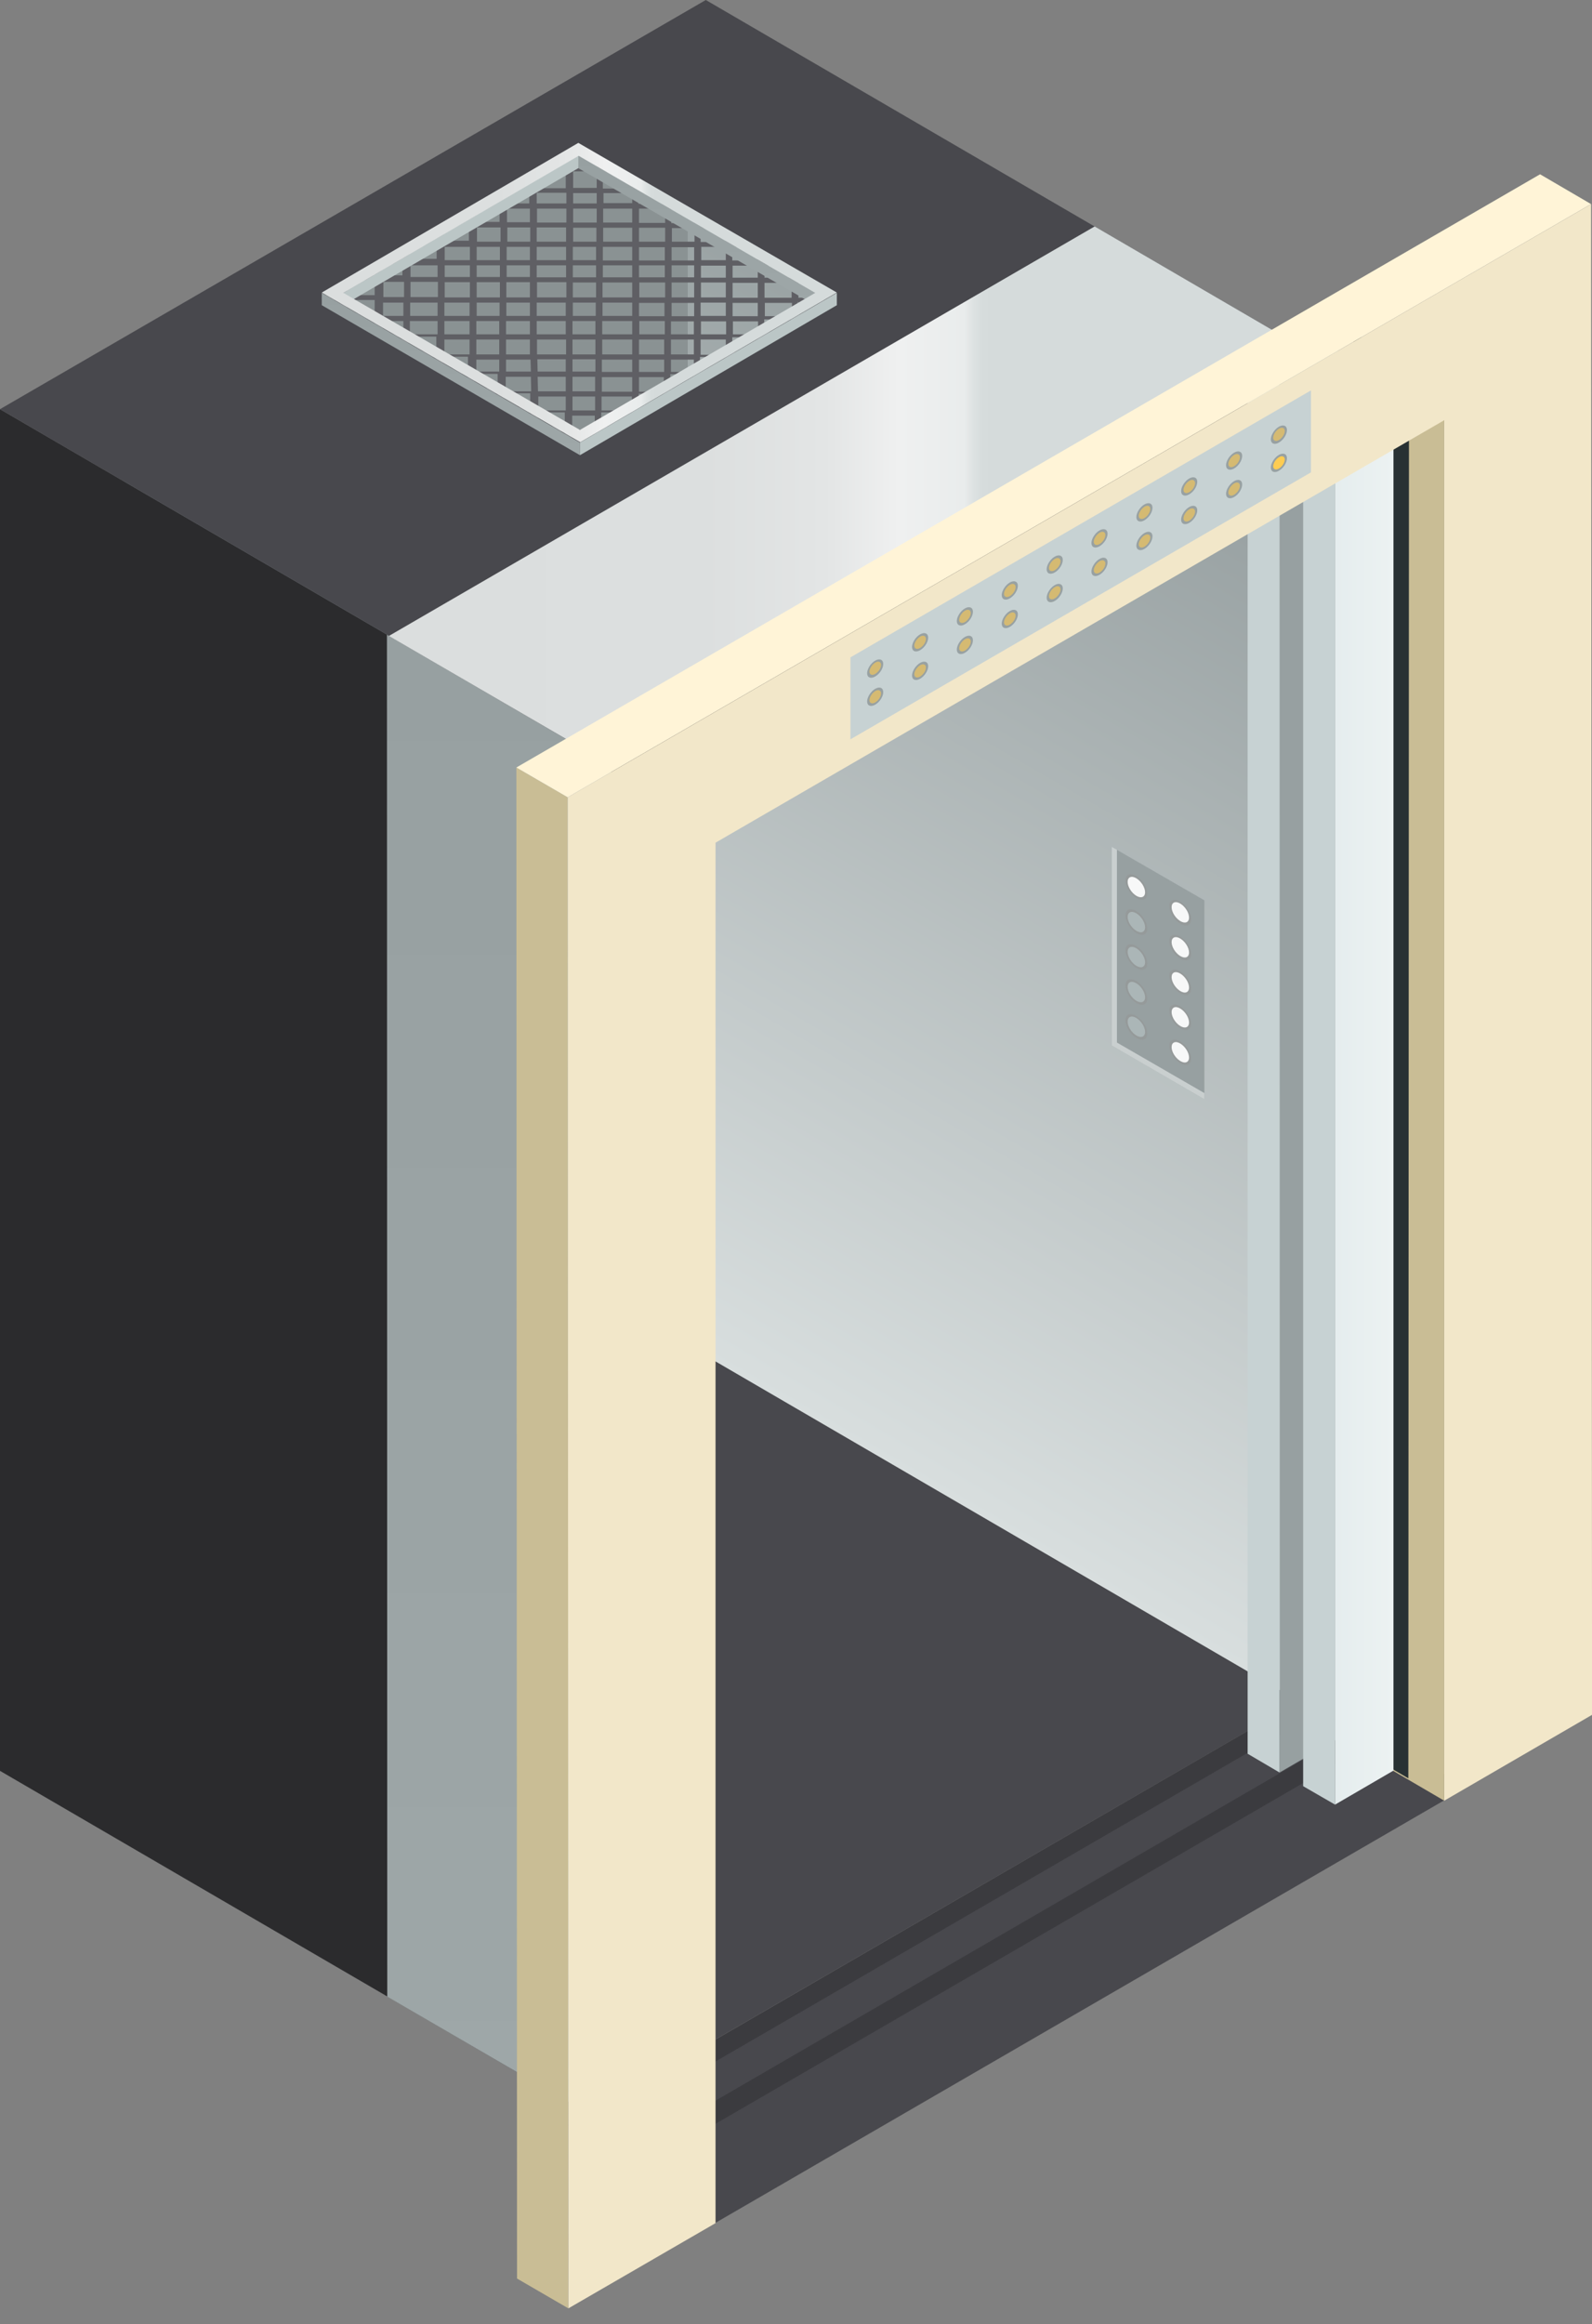 <svg width="85" height="124" viewBox="0 0 85 124" fill="none" xmlns="http://www.w3.org/2000/svg">
<rect x="0" y="0" width="85" height="124" fill="#808080" stroke="none"/>
<g clip-path="url(#clip0_12247_2125)">
<path d="M42.597 4.08L36.894 4.218L6.602 21.764V96.561L42.597 75.714V4.08Z" fill="#8A9293"/>
<path d="M33.6 111.48L0.965 92.482L36.719 71.773L69.354 90.771L33.6 111.48Z" fill="#48484D"/>
<path d="M69.354 90.77L36.719 71.772V2.006L69.354 21.02V90.77Z" fill="url(#paint0_linear_12247_2125)"/>
<path d="M32.635 113.483L0 94.485V21.832L32.635 40.829V113.483Z" fill="#2B2B2D"/>
<path d="M20.66 33.863L20.677 106.534L32.636 113.483V40.83L20.66 33.863Z" fill="url(#paint1_linear_12247_2125)"/>
<path d="M37.684 0L0 21.832L32.635 40.83L70.319 18.997L37.684 0ZM30.964 23.163L17.937 15.627L30.86 8.09L43.887 15.627L30.964 23.163Z" fill="#48484D"/>
<path d="M32.633 40.83L70.317 18.998V91.651L32.633 113.484V40.83ZM69.352 90.77V21.02L33.615 41.729V111.479L69.352 90.77Z" fill="#3B3B3F"/>
<path d="M58.446 12.082L20.762 33.932L32.634 40.829L70.318 18.997L58.446 12.082Z" fill="url(#paint2_linear_12247_2125)"/>
<path d="M42.629 16.162H43.99V15.886H42.629V15.091H43.215L42.956 14.952L42.715 14.814H42.629V14.762L42.267 14.555V14.814H40.82V14.174H41.612C41.302 14.002 41.423 14.053 41.113 13.898H40.803C40.803 13.898 40.768 13.742 40.768 13.69L40.441 13.5V13.898H39.097V13.189H39.889C39.579 13.016 39.7 13.068 39.39 12.912H39.08C39.08 12.912 39.045 12.757 39.045 12.705L38.718 12.515V12.912H37.408V12.187H38.149C37.839 12.014 37.959 12.066 37.649 11.91H37.408V11.772L37.046 11.564V11.91H35.84V11.149H36.34L35.874 10.89H35.84L35.478 10.665V10.873H34.083V10.337H34.944C34.634 10.164 34.755 10.216 34.444 10.06H34.083L34.048 9.818L33.721 9.628V10.06H32.187V9.179H32.911C32.601 9.006 32.721 9.058 32.411 8.902H32.204V8.764L31.843 8.556V8.902H30.567V8.314C30.481 8.366 30.498 8.349 30.206 8.574V8.902C29.861 8.902 29.999 8.902 29.534 8.902L29.068 9.161H30.206V10.043H28.62V9.421C28.534 9.473 28.551 9.455 28.259 9.68V10.026H27.569L27.121 10.285H28.259V10.855H27.052V10.32C26.966 10.371 26.983 10.354 26.69 10.579V10.855C26.415 10.855 26.518 10.855 26.105 10.855L25.639 11.115H26.673V11.841H25.415V11.236C25.329 11.288 25.346 11.27 25.053 11.495V11.823C24.726 11.823 24.847 11.823 24.381 11.823L23.916 12.083H25.036V12.843H23.692V12.204C23.606 12.256 23.623 12.238 23.33 12.463V12.843C22.951 12.843 23.106 12.843 22.59 12.843L22.124 13.103H23.313V13.811H21.866V13.241C21.762 13.293 21.797 13.276 21.504 13.5V13.811C21.194 13.811 21.314 13.811 20.866 13.811L20.401 14.071H21.487V14.693H20.384V14.071C20.315 14.105 20.074 14.244 20.022 14.295V14.693H19.298L18.833 14.952H20.005V15.748H18.523V15.125C18.437 15.177 18.454 15.16 18.161 15.384V15.748C17.799 15.748 17.954 15.748 17.438 15.748L17.145 15.92C17.282 16.007 17.265 15.989 17.334 16.007H18.161V16.491L18.523 16.698V16.007H20.005V16.715H18.54C18.85 16.888 18.73 16.837 19.04 16.992H19.988V17.545C20.384 17.77 20.436 17.805 20.763 17.977H21.452V18.375L21.814 18.582V17.96H23.296V18.755H22.124C22.434 18.928 22.314 18.876 22.624 19.032H23.279V19.429L23.641 19.637V19.032H24.985V19.671H23.692C24.002 19.844 23.882 19.792 24.192 19.948H24.985V20.415L25.346 20.622V19.948H26.57V20.709H25.502C25.812 20.881 25.691 20.83 26.001 20.985H26.57V21.314L26.932 21.521V20.985H28.31V21.728H27.294C27.604 21.901 27.483 21.849 27.793 22.005H28.345C28.345 22.143 28.345 22.178 28.396 22.351L28.724 22.541V22.005H30.154V22.748H29.085C29.396 22.921 29.275 22.869 29.585 23.025H30.171V23.371L30.412 23.509H30.533V23.025H31.739V23.44C31.825 23.388 31.808 23.405 32.101 23.18V23.008H32.48L32.945 22.748H32.101V22.005H33.738V22.282L34.1 22.074V22.005H34.22L34.686 21.728H34.1V21.002H35.426V21.314C35.513 21.262 35.495 21.279 35.788 21.054V21.002H35.961L36.426 20.743H35.788V19.965H37.012V20.397C37.081 20.363 37.322 20.225 37.374 20.19V19.965C37.511 19.965 37.477 19.965 37.77 19.965L38.235 19.706H37.374V19.049H38.735V19.412L39.097 19.205V19.066C39.2 19.066 39.234 19.066 39.355 19.066L39.803 18.807H39.097V17.995H40.441V18.444L40.803 18.237V17.995H41.233L41.699 17.735H40.803V17.044H42.233V17.424L42.595 17.217V17.061H42.888L43.353 16.785H42.595V16.076L42.629 16.162ZM21.521 17.839H20.436V17.13H21.538V17.839H21.521ZM21.538 16.854H20.453V16.145H21.538V16.854ZM21.556 15.851H20.47V15.039H21.573V15.851H21.556ZM23.365 17.839H21.883V17.13H23.365V17.839ZM23.365 16.854H21.9V16.145H23.365V16.854ZM23.382 15.851H21.918V15.039H23.382V15.851ZM23.382 14.779H21.918V14.157H23.365V14.779H23.382ZM25.071 18.911H23.727V18.116H25.071V18.911ZM25.071 17.839H23.727V17.13H25.071V17.839ZM25.071 16.854H23.727V16.145H25.071V16.854ZM25.088 15.868H23.744V15.056H25.088V15.868ZM25.088 14.779H23.744V14.157H25.088V14.779ZM25.088 13.881H23.744V13.172H25.088V13.881ZM26.639 19.827H25.433V19.187H26.656V19.827H26.639ZM26.656 18.911H25.433V18.116H26.656V18.911ZM26.656 17.839H25.433V17.13H26.656V17.839ZM26.673 16.854H25.45V16.145H26.673V16.854ZM26.673 15.868H25.45V15.056H26.69V15.868H26.673ZM26.69 14.779H25.45V14.157H26.69V14.779ZM26.69 13.881H25.45V13.172H26.69V13.881ZM26.708 12.895H25.467V12.135H26.725V12.895H26.708ZM27.087 11.132H28.293V11.858H27.07V11.132H27.087ZM27.087 12.135H28.31V12.895H27.087V12.135ZM27.07 13.172H28.293V13.881H27.052V13.172H27.07ZM27.052 14.157H28.293V14.779H27.052V14.157ZM27.052 15.056H28.293V15.868H27.035V15.056H27.052ZM27.035 16.145H28.293V16.854H27.035V16.145ZM27.035 17.13H28.293V17.839H27.018V17.13H27.035ZM27.018 18.116H28.293V18.911H27.018V18.116ZM27.018 19.187H28.327L28.345 19.827H27.018V19.187ZM28.345 20.881H27.001V20.104H28.345L28.362 20.881H28.345ZM30.188 21.901H28.741V21.158H30.206V21.901H30.188ZM30.188 20.881H28.724L28.706 20.104H30.206V20.881H30.188ZM30.206 19.827H28.706L28.689 19.17H30.206V19.827ZM30.206 18.911H28.672V18.513V18.116H30.223V18.911H30.206ZM30.206 17.839H28.655V17.13H30.206V17.839ZM30.206 16.854H28.655V16.145H30.206V16.854ZM30.223 15.868H28.672V15.056H30.24V15.868H30.223ZM30.223 14.797H28.655V14.157H30.223V14.797ZM30.223 13.881H28.655V13.172H30.223V13.881ZM30.223 12.895H28.655V12.135H30.223V12.895ZM30.24 11.875H28.672V11.132H30.24V11.875ZM30.24 10.855H28.655V10.285H30.24V10.855ZM31.756 22.921H30.55V22.178H31.756V22.921ZM31.774 21.901H30.567V21.158H31.774V21.901ZM31.774 20.881H30.567V20.104H31.774V20.881ZM31.774 19.827H30.567V19.17H31.791V19.827H31.774ZM31.791 18.911H30.567V18.116H31.791V18.911ZM31.791 17.839H30.567V17.13H31.791V17.839ZM31.808 16.854H30.585V16.145H31.808V16.854ZM31.808 15.868H30.585V15.073H31.825V15.868H31.808ZM31.825 14.797H30.585V14.157H31.825V14.797ZM31.825 13.881H30.585V13.172H31.825V13.881ZM31.843 12.895H30.602V12.152H31.843V12.895ZM31.843 11.875H30.602V11.132H31.86V11.875H31.843ZM31.86 10.855H30.602V10.302H31.86V10.855ZM31.86 10.026H30.602V9.144H31.86V10.026ZM32.222 10.302H33.755V10.838H32.222V10.302ZM32.222 11.132H33.755V11.875H32.204V11.132H32.222ZM32.204 12.152H33.755V12.895H32.204V12.152ZM32.204 13.172H33.755V13.898H32.187V13.172H32.204ZM32.187 14.157H33.755V14.797H32.187V14.157ZM32.187 15.073H33.755V15.868H32.17V15.073H32.187ZM32.17 16.145H33.755V16.854H32.17V16.145ZM33.755 21.901H32.118V21.158H33.738V21.901H33.755ZM33.755 20.899H32.135V20.121H33.755V20.899ZM33.755 19.844H32.135V19.187H33.755V19.844ZM33.755 18.911H32.153V18.116H33.755V18.911ZM32.153 17.839V17.13H33.755V17.839H32.153ZM35.444 20.899H34.117V20.121H35.444V20.899ZM35.461 19.844H34.117V19.187H35.461V19.844ZM35.461 18.911H34.117V18.116H35.461V18.911ZM35.478 17.839H34.134V17.13H35.495V17.839H35.478ZM35.478 16.871H34.117V16.162H35.478V16.871ZM35.495 15.868H34.134V15.073H35.513V15.868H35.495ZM35.495 14.797H34.117V14.157H35.495V14.797ZM35.495 13.898H34.117V13.189H35.495V13.898ZM35.513 12.895H34.117V12.152H35.513V12.895ZM35.513 11.893H34.117V11.132H35.513V11.893ZM37.046 19.844H35.823V19.187H37.046V19.844ZM37.046 18.911H35.823V18.116H37.046V18.911ZM37.046 17.839H35.823V17.148H37.046V17.839ZM37.063 16.871H35.857V16.162H37.063V16.871ZM37.063 15.868H35.857V15.073H37.063V15.868ZM37.063 14.797H35.857V14.157H37.063V14.797ZM37.063 13.898H35.857V13.189H37.063V13.898ZM37.081 12.895H35.874V12.169H37.081V12.895ZM37.443 13.172H38.752V13.881H37.443V13.172ZM37.425 14.174H38.752V14.814H37.425V14.174ZM37.425 15.073H38.752V15.868H37.425V15.073ZM37.425 16.145H38.752V16.854H37.408V16.145H37.425ZM37.425 17.148H38.769V17.839H37.425V17.148ZM37.408 18.911V18.116H38.752V18.928H37.408V18.911ZM39.114 14.174H40.458V14.814H39.114V14.174ZM39.114 15.091H40.458V15.886H39.114V15.091ZM39.114 16.162H40.458V16.871H39.114V16.162ZM39.131 17.839V17.148H40.475V17.839H39.131ZM42.267 16.871H40.837V16.162H42.284V16.871H42.267ZM42.267 15.886H40.82V15.091H42.267V15.886Z" fill="#5F5F64"/>
<path d="M43.523 15.626V16.283L30.875 8.971V8.297L43.523 15.626Z" fill="url(#paint3_linear_12247_2125)"/>
<path d="M30.88 8.297V8.971L18.336 16.283V15.626L30.88 8.297Z" fill="#BBC6C6"/>
<path d="M30.964 23.613V24.287L17.18 16.284V15.627L30.964 23.613Z" fill="url(#paint4_linear_12247_2125)"/>
<path d="M44.681 15.627V16.284L30.965 24.287V23.613L44.681 15.627Z" fill="#BBC6C6"/>
<path d="M30.878 7.623L44.68 15.609L30.982 23.595L17.18 15.609L30.878 7.623ZM30.964 22.939L43.526 15.627L30.895 8.314L18.334 15.627L30.964 22.939Z" fill="url(#paint5_linear_12247_2125)"/>
<path d="M64.305 58.651L59.359 55.782V45.185L64.305 48.038V58.651Z" fill="#97A0A1"/>
<path opacity="0.6" d="M59.635 55.626V45.341L59.359 45.185V55.782L64.305 58.651V58.323L59.635 55.626Z" fill="#EBEEEE"/>
<g style="mix-blend-mode:multiply" opacity="0.5">
<path d="M60.672 47.917C60.344 47.727 60.086 47.312 60.086 46.983C60.086 46.655 60.344 46.551 60.672 46.741C60.999 46.931 61.258 47.346 61.258 47.675C61.258 48.003 60.999 48.107 60.672 47.917Z" fill="#949494"/>
</g>
<path d="M61.138 47.606C61.138 47.865 60.931 47.952 60.672 47.796C60.414 47.641 60.207 47.312 60.207 47.053C60.207 46.794 60.414 46.707 60.672 46.863C60.931 47.018 61.138 47.347 61.138 47.606Z" fill="url(#paint6_linear_12247_2125)"/>
<g style="mix-blend-mode:multiply" opacity="0.5">
<path d="M63.016 49.284C62.688 49.094 62.43 48.679 62.43 48.35C62.43 48.022 62.688 47.918 63.016 48.108C63.343 48.299 63.601 48.713 63.601 49.042C63.601 49.37 63.343 49.474 63.016 49.284Z" fill="#949494"/>
</g>
<path d="M63.485 48.956C63.485 49.215 63.278 49.301 63.02 49.146C62.761 48.99 62.555 48.662 62.555 48.402C62.555 48.143 62.761 48.057 63.02 48.212C63.278 48.368 63.485 48.696 63.485 48.956Z" fill="url(#paint7_linear_12247_2125)"/>
<g style="mix-blend-mode:multiply" opacity="0.5">
<path d="M60.672 49.786C60.344 49.596 60.086 49.181 60.086 48.852C60.086 48.524 60.344 48.42 60.672 48.61C60.999 48.8 61.258 49.215 61.258 49.544C61.258 49.872 60.999 49.976 60.672 49.786Z" fill="#949494"/>
</g>
<path d="M61.138 49.475C61.138 49.734 60.931 49.821 60.672 49.665C60.414 49.51 60.207 49.181 60.207 48.922C60.207 48.663 60.414 48.576 60.672 48.732C60.931 48.887 61.138 49.216 61.138 49.475Z" fill="url(#paint8_linear_12247_2125)"/>
<g style="mix-blend-mode:multiply" opacity="0.5">
<path d="M63.016 51.149C62.688 50.959 62.43 50.544 62.43 50.216C62.43 49.887 62.688 49.783 63.016 49.974C63.343 50.164 63.601 50.579 63.601 50.907C63.601 51.236 63.343 51.339 63.016 51.149Z" fill="#949494"/>
</g>
<path d="M63.485 50.821C63.485 51.08 63.278 51.166 63.02 51.011C62.761 50.855 62.555 50.527 62.555 50.268C62.555 50.008 62.761 49.922 63.02 50.078C63.278 50.233 63.485 50.562 63.485 50.821Z" fill="url(#paint9_linear_12247_2125)"/>
<g style="mix-blend-mode:multiply" opacity="0.5">
<path d="M60.672 51.651C60.344 51.461 60.086 51.046 60.086 50.718C60.086 50.389 60.344 50.285 60.672 50.476C60.999 50.666 61.258 51.081 61.258 51.409C61.258 51.737 60.999 51.841 60.672 51.651Z" fill="#949494"/>
</g>
<path d="M61.138 51.34C61.138 51.6 60.931 51.686 60.672 51.531C60.414 51.375 60.207 51.046 60.207 50.787C60.207 50.528 60.414 50.441 60.672 50.597C60.931 50.753 61.138 51.081 61.138 51.34Z" fill="url(#paint10_linear_12247_2125)"/>
<g style="mix-blend-mode:multiply" opacity="0.5">
<path d="M63.016 53.001C62.688 52.81 62.43 52.396 62.43 52.067C62.43 51.739 62.688 51.635 63.016 51.825C63.343 52.015 63.601 52.43 63.601 52.759C63.601 53.087 63.343 53.191 63.016 53.001Z" fill="#949494"/>
</g>
<path d="M63.485 52.69C63.485 52.949 63.278 53.036 63.02 52.88C62.761 52.724 62.555 52.396 62.555 52.137C62.555 51.877 62.761 51.791 63.02 51.947C63.278 52.102 63.485 52.431 63.485 52.69Z" fill="url(#paint11_linear_12247_2125)"/>
<g style="mix-blend-mode:multiply" opacity="0.5">
<path d="M60.672 53.518C60.344 53.328 60.086 52.913 60.086 52.585C60.086 52.256 60.344 52.153 60.672 52.343C60.999 52.533 61.258 52.948 61.258 53.276C61.258 53.605 60.999 53.708 60.672 53.518Z" fill="#949494"/>
</g>
<path d="M61.138 53.208C61.138 53.467 60.931 53.553 60.672 53.398C60.414 53.242 60.207 52.914 60.207 52.654C60.207 52.395 60.414 52.309 60.672 52.464C60.931 52.62 61.138 52.948 61.138 53.208Z" fill="url(#paint12_linear_12247_2125)"/>
<g style="mix-blend-mode:multiply" opacity="0.5">
<path d="M63.016 54.866C62.688 54.676 62.43 54.261 62.43 53.932C62.43 53.604 62.688 53.5 63.016 53.691C63.343 53.881 63.601 54.295 63.601 54.624C63.601 54.952 63.343 55.056 63.016 54.866Z" fill="#949494"/>
</g>
<path d="M63.485 54.555C63.485 54.814 63.278 54.901 63.02 54.745C62.761 54.59 62.555 54.261 62.555 54.002C62.555 53.743 62.761 53.656 63.02 53.812C63.278 53.967 63.485 54.296 63.485 54.555Z" fill="url(#paint13_linear_12247_2125)"/>
<g style="mix-blend-mode:multiply" opacity="0.5">
<path d="M60.672 55.386C60.344 55.195 60.086 54.78 60.086 54.452C60.086 54.124 60.344 54.02 60.672 54.21C60.999 54.4 61.258 54.815 61.258 55.143C61.258 55.472 60.999 55.576 60.672 55.386Z" fill="#949494"/>
</g>
<path d="M61.138 55.059C61.138 55.318 60.931 55.405 60.672 55.249C60.414 55.094 60.207 54.765 60.207 54.506C60.207 54.247 60.414 54.16 60.672 54.316C60.931 54.471 61.138 54.8 61.138 55.059Z" fill="url(#paint14_linear_12247_2125)"/>
<g style="mix-blend-mode:multiply" opacity="0.5">
<path d="M63.016 56.733C62.688 56.543 62.43 56.128 62.43 55.8C62.43 55.471 62.688 55.367 63.016 55.558C63.343 55.748 63.601 56.163 63.601 56.491C63.601 56.819 63.343 56.923 63.016 56.733Z" fill="#949494"/>
</g>
<path d="M63.485 56.422C63.485 56.682 63.278 56.768 63.02 56.612C62.761 56.457 62.555 56.129 62.555 55.869C62.555 55.61 62.761 55.523 63.02 55.679C63.278 55.835 63.485 56.163 63.485 56.422Z" fill="url(#paint15_linear_12247_2125)"/>
<path d="M34.86 120.536L31.414 113.933L70.959 91.012L78.299 95.368L34.86 120.536Z" fill="#48484D"/>
<path d="M33.775 118.462L75.99 94.002L70.959 91.012L31.414 113.933L33.775 118.462Z" fill="#48484D"/>
<path d="M32.707 115.267L33.465 116.062L72.062 93.694V92.449L32.707 115.267Z" fill="#3B3B3F"/>
<path d="M77.109 96.076L74.387 94.486V20.83L77.109 22.42V96.076Z" fill="url(#paint16_linear_12247_2125)"/>
<path d="M30.31 42.541L27.57 40.951L27.605 121.573L30.345 123.164L30.31 42.541Z" fill="url(#paint17_linear_12247_2125)"/>
<path d="M75.229 19.465L72.265 17.754L72.231 93.156L75.194 94.884L75.229 19.465Z" fill="#283133"/>
<path d="M68.32 20.001L71.439 18.203V92.758L68.32 94.573V20.001Z" fill="#97A0A1"/>
<path d="M66.613 19.017L69.732 17.219L71.438 18.204L68.319 20.002L66.613 19.017Z" fill="#969696"/>
<path d="M68.319 20.003V94.575L66.613 93.572V19.018L68.319 20.003Z" fill="#C7D2D3"/>
<path d="M71.281 21.731L74.4 19.916V94.471L71.281 96.286V21.731Z" fill="url(#paint18_linear_12247_2125)"/>
<path d="M69.578 20.726L72.697 18.928L74.403 19.913L71.284 21.728L69.578 20.726Z" fill="#969696"/>
<path d="M71.284 21.733V96.288L69.578 95.303V20.73L71.284 21.733Z" fill="#C7D2D3"/>
<path d="M30.31 42.54L27.57 40.95L82.227 9.299L84.949 10.889L30.31 42.54Z" fill="#FFF4D7"/>
<path d="M84.952 10.891L85.003 91.496L77.112 96.076V22.42L38.204 44.962V118.617L30.347 123.164L30.312 42.541L84.952 10.891Z" fill="#F2E7C9"/>
<path d="M69.995 25.203L45.406 39.447V35.074L69.995 20.83V25.203Z" fill="#C7D2D3"/>
<g style="mix-blend-mode:multiply">
<path d="M47.158 35.421C47.158 35.663 46.969 35.957 46.728 36.095C46.486 36.233 46.297 36.147 46.297 35.922C46.297 35.698 46.486 35.386 46.728 35.248C46.969 35.11 47.158 35.196 47.158 35.421Z" fill="#98A1A2"/>
</g>
<path opacity="0.6" d="M47.042 35.473C47.042 35.646 46.904 35.853 46.732 35.957C46.56 36.061 46.422 35.992 46.422 35.836C46.422 35.681 46.56 35.456 46.732 35.352C46.904 35.248 47.042 35.318 47.042 35.473Z" fill="#FECC52"/>
<g style="mix-blend-mode:multiply">
<path d="M49.557 34.019C49.557 34.261 49.367 34.555 49.126 34.693C48.885 34.831 48.695 34.745 48.695 34.52C48.695 34.295 48.885 33.984 49.126 33.846C49.367 33.708 49.557 33.794 49.557 34.019Z" fill="#98A1A2"/>
</g>
<path opacity="0.6" d="M49.437 34.088C49.437 34.261 49.299 34.469 49.127 34.572C48.954 34.676 48.816 34.607 48.816 34.451C48.816 34.296 48.954 34.071 49.127 33.967C49.299 33.864 49.437 33.933 49.437 34.088Z" fill="#FECC52"/>
<g style="mix-blend-mode:multiply">
<path d="M51.947 32.636C51.947 32.878 51.758 33.172 51.517 33.31C51.276 33.448 51.086 33.362 51.086 33.137C51.086 32.913 51.276 32.601 51.517 32.463C51.758 32.325 51.947 32.411 51.947 32.636Z" fill="#98A1A2"/>
</g>
<path opacity="0.6" d="M51.831 32.706C51.831 32.878 51.693 33.086 51.521 33.19C51.349 33.293 51.211 33.224 51.211 33.069C51.211 32.913 51.349 32.688 51.521 32.584C51.693 32.481 51.831 32.55 51.831 32.706Z" fill="#FECC52"/>
<g style="mix-blend-mode:multiply">
<path d="M54.346 31.253C54.346 31.495 54.156 31.789 53.915 31.927C53.674 32.066 53.484 31.979 53.484 31.754C53.484 31.53 53.674 31.219 53.915 31.08C54.156 30.942 54.346 31.028 54.346 31.253Z" fill="#98A1A2"/>
</g>
<path opacity="0.6" d="M54.226 31.323C54.226 31.495 54.088 31.703 53.916 31.807C53.743 31.91 53.605 31.841 53.605 31.686C53.605 31.53 53.743 31.305 53.916 31.202C54.088 31.098 54.226 31.167 54.226 31.323Z" fill="#FECC52"/>
<g style="mix-blend-mode:multiply">
<path d="M56.744 29.872C56.744 30.114 56.555 30.408 56.314 30.546C56.072 30.685 55.883 30.598 55.883 30.374C55.883 30.149 56.072 29.838 56.314 29.699C56.555 29.561 56.744 29.648 56.744 29.872Z" fill="#98A1A2"/>
</g>
<path opacity="0.6" d="M56.624 29.942C56.624 30.115 56.486 30.322 56.314 30.426C56.142 30.529 56.004 30.46 56.004 30.305C56.004 30.149 56.142 29.924 56.314 29.821C56.486 29.717 56.624 29.786 56.624 29.942Z" fill="#FECC52"/>
<g style="mix-blend-mode:multiply">
<path d="M59.135 28.474C59.135 28.716 58.945 29.01 58.704 29.148C58.463 29.286 58.273 29.2 58.273 28.975C58.273 28.75 58.463 28.439 58.704 28.301C58.945 28.163 59.135 28.249 59.135 28.474Z" fill="#98A1A2"/>
</g>
<path opacity="0.6" d="M59.019 28.543C59.019 28.716 58.881 28.924 58.709 29.027C58.536 29.131 58.398 29.062 58.398 28.906C58.398 28.751 58.536 28.526 58.709 28.422C58.881 28.319 59.019 28.388 59.019 28.543Z" fill="#FECC52"/>
<g style="mix-blend-mode:multiply">
<path d="M61.533 27.087C61.533 27.329 61.344 27.623 61.103 27.761C60.861 27.9 60.672 27.813 60.672 27.588C60.672 27.364 60.861 27.052 61.103 26.914C61.344 26.776 61.533 26.862 61.533 27.087Z" fill="#98A1A2"/>
</g>
<path opacity="0.6" d="M61.417 27.157C61.417 27.329 61.279 27.537 61.107 27.641C60.935 27.744 60.797 27.675 60.797 27.52C60.797 27.364 60.935 27.139 61.107 27.036C61.279 26.932 61.417 27.001 61.417 27.157Z" fill="#FECC52"/>
<g style="mix-blend-mode:multiply">
<path d="M63.924 25.704C63.924 25.946 63.734 26.24 63.493 26.378C63.252 26.517 63.062 26.43 63.062 26.206C63.062 25.981 63.252 25.67 63.493 25.531C63.734 25.393 63.924 25.48 63.924 25.704Z" fill="#98A1A2"/>
</g>
<path opacity="0.6" d="M63.808 25.776C63.808 25.949 63.67 26.156 63.498 26.26C63.325 26.363 63.188 26.294 63.188 26.139C63.188 25.983 63.325 25.759 63.498 25.655C63.67 25.551 63.808 25.62 63.808 25.776Z" fill="#FECC52"/>
<g style="mix-blend-mode:multiply">
<path d="M66.323 24.323C66.323 24.565 66.133 24.859 65.892 24.998C65.65 25.136 65.461 25.049 65.461 24.825C65.461 24.6 65.65 24.289 65.892 24.151C66.133 24.012 66.323 24.099 66.323 24.323Z" fill="#98A1A2"/>
</g>
<path opacity="0.6" d="M66.202 24.393C66.202 24.566 66.064 24.773 65.892 24.877C65.72 24.981 65.582 24.912 65.582 24.756C65.582 24.6 65.72 24.376 65.892 24.272C66.064 24.168 66.202 24.237 66.202 24.393Z" fill="#FECC52"/>
<g style="mix-blend-mode:multiply">
<path d="M68.713 22.941C68.713 23.183 68.524 23.477 68.282 23.615C68.041 23.753 67.852 23.667 67.852 23.442C67.852 23.217 68.041 22.906 68.282 22.768C68.524 22.63 68.713 22.716 68.713 22.941Z" fill="#98A1A2"/>
</g>
<path opacity="0.6" d="M68.597 22.993C68.597 23.165 68.459 23.373 68.287 23.477C68.114 23.58 67.977 23.511 67.977 23.356C67.977 23.2 68.114 22.975 68.287 22.872C68.459 22.768 68.597 22.837 68.597 22.993Z" fill="#FECC52"/>
<g style="mix-blend-mode:multiply">
<path d="M47.158 36.925C47.158 37.167 46.969 37.461 46.728 37.599C46.486 37.737 46.297 37.651 46.297 37.426C46.297 37.202 46.486 36.89 46.728 36.752C46.969 36.614 47.158 36.7 47.158 36.925Z" fill="#98A1A2"/>
</g>
<path opacity="0.6" d="M47.042 36.995C47.042 37.167 46.904 37.375 46.732 37.478C46.56 37.582 46.422 37.513 46.422 37.358C46.422 37.202 46.56 36.977 46.732 36.873C46.904 36.77 47.042 36.839 47.042 36.995Z" fill="#FECC52"/>
<g style="mix-blend-mode:multiply">
<path d="M49.557 35.542C49.557 35.784 49.367 36.078 49.126 36.216C48.885 36.355 48.695 36.268 48.695 36.044C48.695 35.819 48.885 35.508 49.126 35.369C49.367 35.231 49.557 35.318 49.557 35.542Z" fill="#98A1A2"/>
</g>
<path opacity="0.6" d="M49.437 35.614C49.437 35.786 49.299 35.994 49.127 36.098C48.954 36.201 48.816 36.132 48.816 35.977C48.816 35.821 48.954 35.596 49.127 35.493C49.299 35.389 49.437 35.458 49.437 35.614Z" fill="#FECC52"/>
<g style="mix-blend-mode:multiply">
<path d="M51.947 34.157C51.947 34.399 51.758 34.693 51.517 34.832C51.276 34.97 51.086 34.883 51.086 34.659C51.086 34.434 51.276 34.123 51.517 33.985C51.758 33.846 51.947 33.933 51.947 34.157Z" fill="#98A1A2"/>
</g>
<path opacity="0.6" d="M51.831 34.227C51.831 34.4 51.693 34.607 51.521 34.711C51.349 34.815 51.211 34.745 51.211 34.59C51.211 34.434 51.349 34.21 51.521 34.106C51.693 34.002 51.831 34.071 51.831 34.227Z" fill="#FECC52"/>
<g style="mix-blend-mode:multiply">
<path d="M54.346 32.775C54.346 33.017 54.156 33.31 53.915 33.449C53.674 33.587 53.484 33.501 53.484 33.276C53.484 33.051 53.674 32.74 53.915 32.602C54.156 32.464 54.346 32.55 54.346 32.775Z" fill="#98A1A2"/>
</g>
<path opacity="0.6" d="M54.226 32.844C54.226 33.017 54.088 33.224 53.916 33.328C53.743 33.432 53.605 33.363 53.605 33.207C53.605 33.052 53.743 32.827 53.916 32.723C54.088 32.619 54.226 32.689 54.226 32.844Z" fill="#FECC52"/>
<g style="mix-blend-mode:multiply">
<path d="M56.744 31.392C56.744 31.634 56.555 31.928 56.314 32.066C56.072 32.204 55.883 32.118 55.883 31.893C55.883 31.668 56.072 31.357 56.314 31.219C56.555 31.081 56.744 31.167 56.744 31.392Z" fill="#98A1A2"/>
</g>
<path opacity="0.6" d="M56.624 31.446C56.624 31.619 56.486 31.826 56.314 31.93C56.142 32.033 56.004 31.964 56.004 31.809C56.004 31.653 56.142 31.428 56.314 31.325C56.486 31.221 56.624 31.29 56.624 31.446Z" fill="#FECC52"/>
<g style="mix-blend-mode:multiply">
<path d="M59.135 29.995C59.135 30.237 58.945 30.531 58.704 30.669C58.463 30.808 58.273 30.721 58.273 30.497C58.273 30.272 58.463 29.961 58.704 29.823C58.945 29.684 59.135 29.771 59.135 29.995Z" fill="#98A1A2"/>
</g>
<path opacity="0.6" d="M59.019 30.065C59.019 30.238 58.881 30.445 58.709 30.549C58.536 30.653 58.398 30.583 58.398 30.428C58.398 30.272 58.536 30.048 58.709 29.944C58.881 29.84 59.019 29.909 59.019 30.065Z" fill="#FECC52"/>
<g style="mix-blend-mode:multiply">
<path d="M61.533 28.613C61.533 28.855 61.344 29.148 61.103 29.287C60.861 29.425 60.672 29.338 60.672 29.114C60.672 28.889 60.861 28.578 61.103 28.44C61.344 28.301 61.533 28.388 61.533 28.613Z" fill="#98A1A2"/>
</g>
<path opacity="0.6" d="M61.417 28.682C61.417 28.855 61.279 29.062 61.107 29.166C60.935 29.27 60.797 29.201 60.797 29.045C60.797 28.89 60.935 28.665 61.107 28.561C61.279 28.457 61.417 28.526 61.417 28.682Z" fill="#FECC52"/>
<g style="mix-blend-mode:multiply">
<path d="M63.924 27.226C63.924 27.468 63.734 27.762 63.493 27.9C63.252 28.038 63.062 27.952 63.062 27.727C63.062 27.502 63.252 27.191 63.493 27.053C63.734 26.915 63.924 27.001 63.924 27.226Z" fill="#98A1A2"/>
</g>
<path opacity="0.6" d="M63.808 27.295C63.808 27.468 63.67 27.676 63.498 27.779C63.325 27.883 63.188 27.814 63.188 27.658C63.188 27.503 63.325 27.278 63.498 27.174C63.67 27.071 63.808 27.14 63.808 27.295Z" fill="#FECC52"/>
<g style="mix-blend-mode:multiply">
<path d="M66.323 25.845C66.323 26.087 66.133 26.381 65.892 26.519C65.65 26.657 65.461 26.571 65.461 26.346C65.461 26.122 65.65 25.81 65.892 25.672C66.133 25.534 66.323 25.62 66.323 25.845Z" fill="#98A1A2"/>
</g>
<g opacity="0.6">
<path d="M66.202 25.915C66.202 26.087 66.064 26.295 65.892 26.398C65.72 26.502 65.582 26.433 65.582 26.277C65.582 26.122 65.72 25.897 65.892 25.794C66.064 25.69 66.202 25.759 66.202 25.915Z" fill="#FECC52"/>
</g>
<g style="mix-blend-mode:multiply">
<path d="M68.713 24.445C68.713 24.686 68.524 24.98 68.282 25.119C68.041 25.257 67.852 25.171 67.852 24.946C67.852 24.721 68.041 24.41 68.282 24.272C68.524 24.133 68.713 24.22 68.713 24.445Z" fill="#98A1A2"/>
</g>
<path d="M68.597 24.514C68.597 24.687 68.459 24.894 68.287 24.998C68.114 25.102 67.977 25.033 67.977 24.877C67.977 24.721 68.114 24.497 68.287 24.393C68.459 24.289 68.597 24.358 68.597 24.514Z" fill="#FECC52"/>
</g>
<defs>
<linearGradient id="paint0_linear_12247_2125" x1="64.96" y1="25.671" x2="37.38" y2="73.286" gradientUnits="userSpaceOnUse">
<stop stop-color="#98A1A2"/>
<stop offset="1" stop-color="#D9DFDF"/>
</linearGradient>
<linearGradient id="paint1_linear_12247_2125" x1="26.639" y1="33.863" x2="26.639" y2="113.483" gradientUnits="userSpaceOnUse">
<stop stop-color="#97A0A1"/>
<stop offset="1" stop-color="#9EA7A8"/>
</linearGradient>
<linearGradient id="paint2_linear_12247_2125" x1="20.762" y1="26.447" x2="70.318" y2="26.447" gradientUnits="userSpaceOnUse">
<stop stop-color="#DBDEDE"/>
<stop offset="0.34" stop-color="#DCDFDF"/>
<stop offset="0.47" stop-color="#E3E5E5"/>
<stop offset="0.55" stop-color="#EFF0F0"/>
<stop offset="0.62" stop-color="#E9ECEC"/>
<stop offset="0.63" stop-color="#DDE2E2"/>
<stop offset="0.64" stop-color="#D6DCDC"/>
<stop offset="0.65" stop-color="#D5DBDB"/>
</linearGradient>
<linearGradient id="paint3_linear_12247_2125" x1="37.199" y1="8.297" x2="37.199" y2="16.283" gradientUnits="userSpaceOnUse">
<stop stop-color="#97A0A1"/>
<stop offset="1" stop-color="#9EA7A8"/>
</linearGradient>
<linearGradient id="paint4_linear_12247_2125" x1="24.072" y1="15.627" x2="24.072" y2="24.287" gradientUnits="userSpaceOnUse">
<stop stop-color="#97A0A1"/>
<stop offset="1" stop-color="#9EA7A8"/>
</linearGradient>
<linearGradient id="paint5_linear_12247_2125" x1="17.18" y1="15.627" x2="44.68" y2="15.627" gradientUnits="userSpaceOnUse">
<stop stop-color="#DBDEDE"/>
<stop offset="0.34" stop-color="#DCDFDF"/>
<stop offset="0.47" stop-color="#E3E5E5"/>
<stop offset="0.55" stop-color="#EFF0F0"/>
<stop offset="0.62" stop-color="#E9ECEC"/>
<stop offset="0.63" stop-color="#DDE2E2"/>
<stop offset="0.64" stop-color="#D6DCDC"/>
<stop offset="0.65" stop-color="#D5DBDB"/>
</linearGradient>
<linearGradient id="paint6_linear_12247_2125" x1="-25.48" y1="-2.078" x2="-25.834" y2="-1.467" gradientUnits="userSpaceOnUse">
<stop stop-color="#F7F8F8"/>
<stop offset="1" stop-color="#ABB6B7"/>
</linearGradient>
<linearGradient id="paint7_linear_12247_2125" x1="-23.142" y1="-0.725" x2="-23.496" y2="-0.114" gradientUnits="userSpaceOnUse">
<stop stop-color="#F7F8F8"/>
<stop offset="1" stop-color="#ABB6B7"/>
</linearGradient>
<linearGradient id="paint8_linear_12247_2125" x1="-86.713" y1="-35.666" x2="-85.738" y2="-33.851" gradientUnits="userSpaceOnUse">
<stop stop-color="#F7F8F8"/>
<stop offset="1" stop-color="#ABB6B7"/>
</linearGradient>
<linearGradient id="paint9_linear_12247_2125" x1="-23.951" y1="0.68" x2="-24.305" y2="1.291" gradientUnits="userSpaceOnUse">
<stop stop-color="#F7F8F8"/>
<stop offset="1" stop-color="#ABB6B7"/>
</linearGradient>
<linearGradient id="paint10_linear_12247_2125" x1="-87.515" y1="-34.274" x2="-86.556" y2="-32.447" gradientUnits="userSpaceOnUse">
<stop stop-color="#F7F8F8"/>
<stop offset="1" stop-color="#ABB6B7"/>
</linearGradient>
<linearGradient id="paint11_linear_12247_2125" x1="-24.753" y1="2.076" x2="-25.115" y2="2.7" gradientUnits="userSpaceOnUse">
<stop stop-color="#F7F8F8"/>
<stop offset="1" stop-color="#ABB6B7"/>
</linearGradient>
<linearGradient id="paint12_linear_12247_2125" x1="-88.324" y1="-32.867" x2="-87.365" y2="-31.04" gradientUnits="userSpaceOnUse">
<stop stop-color="#F7F8F8"/>
<stop offset="1" stop-color="#ABB6B7"/>
</linearGradient>
<linearGradient id="paint13_linear_12247_2125" x1="-25.563" y1="3.481" x2="-25.924" y2="4.105" gradientUnits="userSpaceOnUse">
<stop stop-color="#F7F8F8"/>
<stop offset="1" stop-color="#ABB6B7"/>
</linearGradient>
<linearGradient id="paint14_linear_12247_2125" x1="-89.134" y1="-31.459" x2="-88.175" y2="-29.631" gradientUnits="userSpaceOnUse">
<stop stop-color="#F7F8F8"/>
<stop offset="1" stop-color="#ABB6B7"/>
</linearGradient>
<linearGradient id="paint15_linear_12247_2125" x1="-26.372" y1="4.887" x2="-26.734" y2="5.512" gradientUnits="userSpaceOnUse">
<stop stop-color="#F7F8F8"/>
<stop offset="1" stop-color="#ABB6B7"/>
</linearGradient>
<linearGradient id="paint16_linear_12247_2125" x1="74.387" y1="58.462" x2="77.109" y2="58.462" gradientUnits="userSpaceOnUse">
<stop stop-color="#C9BD95"/>
<stop offset="0.1" stop-color="#C9BD95"/>
<stop offset="0.99" stop-color="#C9BD95"/>
</linearGradient>
<linearGradient id="paint17_linear_12247_2125" x1="28.191" y1="122.438" x2="29.717" y2="42.818" gradientUnits="userSpaceOnUse">
<stop stop-color="#C9BD95"/>
<stop offset="0.1" stop-color="#C9BD95"/>
<stop offset="0.99" stop-color="#C9BD95"/>
</linearGradient>
<linearGradient id="paint18_linear_12247_2125" x1="71.281" y1="58.101" x2="74.4" y2="58.101" gradientUnits="userSpaceOnUse">
<stop stop-color="#E5EDEE"/>
<stop offset="1" stop-color="#ECF2F2"/>
</linearGradient>
<clipPath id="clip0_12247_2125">
<rect width="85" height="123.163" fill="white"/>
</clipPath>
</defs>
</svg>
